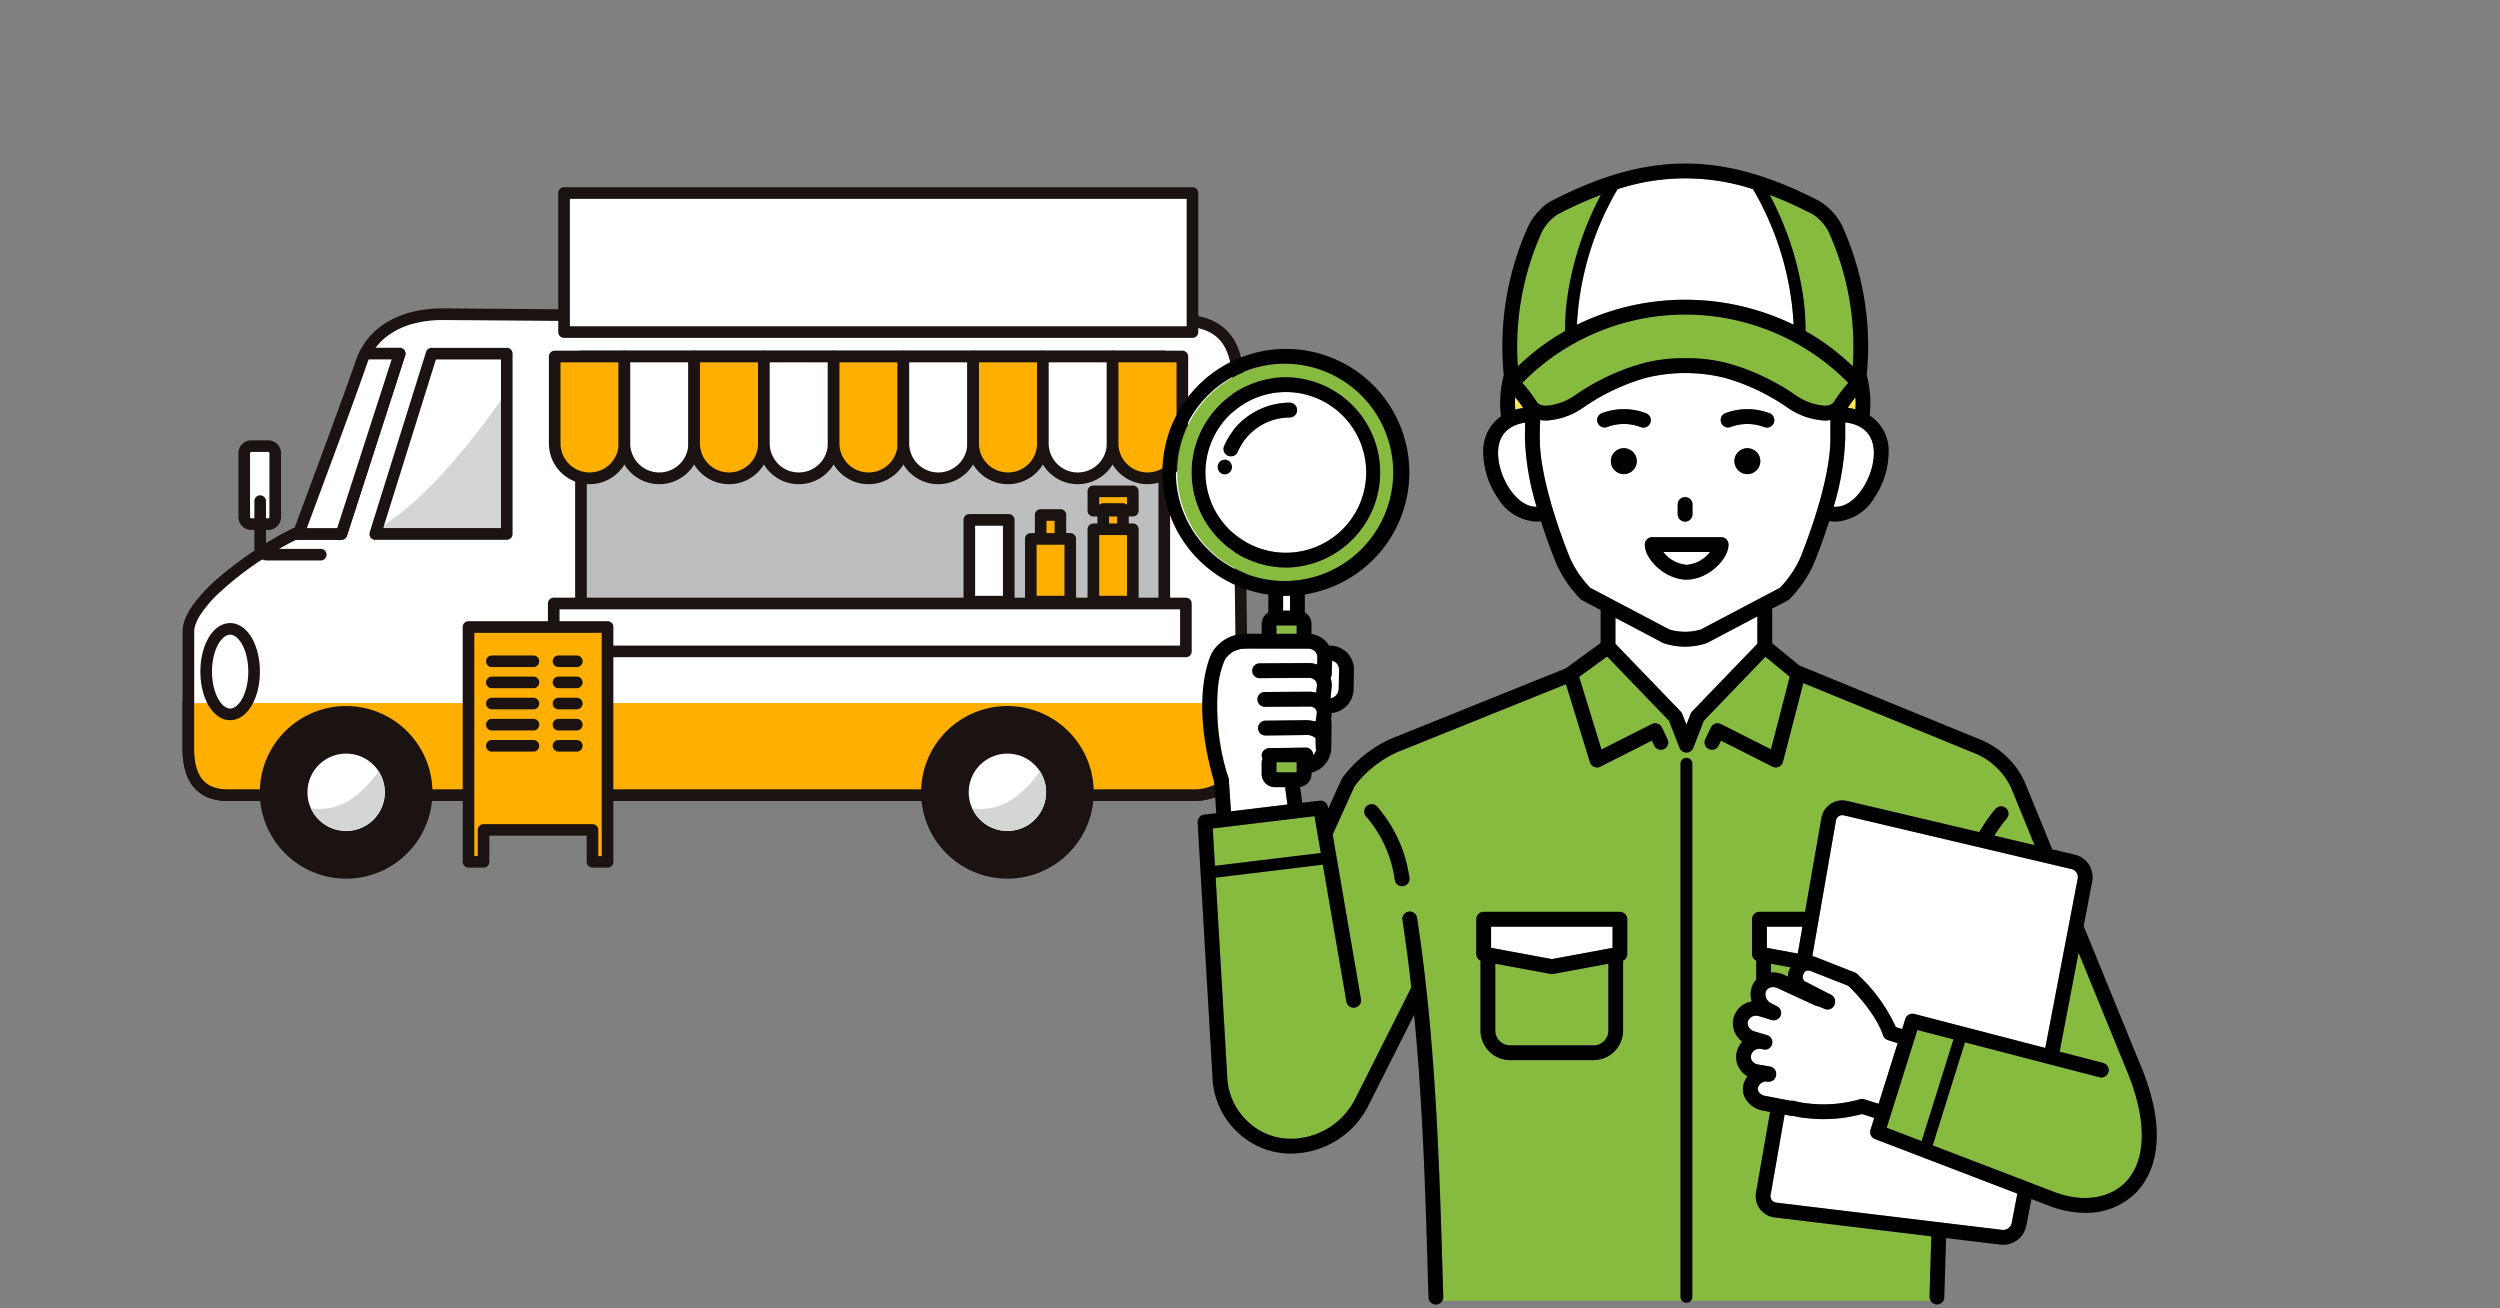 <svg xmlns="http://www.w3.org/2000/svg" xmlns:xlink="http://www.w3.org/1999/xlink" width="321" height="168" viewBox="0 0 321 168"><rect x="0" y="0" width="321" height="168" fill="#808080" stroke="none"/><defs><clipPath id="a"><rect width="321" height="168" transform="translate(765 12399)" fill="none" stroke="#707070" stroke-width="1"/></clipPath><clipPath id="b"><rect width="136.813" height="88.773" fill="none"/></clipPath><clipPath id="c"><path d="M251.849,283.253l-.134.427h15.124V267.251c-4.256,6.024-9.768,12.661-14.991,16" transform="translate(-251.715 -267.251)" fill="none"/></clipPath><clipPath id="e"><rect width="127.68" height="146.5" fill="none"/></clipPath></defs><g transform="translate(-765 -12399)" clip-path="url(#a)"><g transform="translate(0 -45.5)"><g transform="translate(788.437 12468.539)"><g clip-path="url(#b)"><path d="M142.128,169.2c0-5.307-1.206-9.166-7.96-9.166s-91.179-.724-94.315-.724c-2.882,0-7.7.815-9.864,5.066h4.437l-7.478,23.157H20.955c-3.72,1.7-13.666,8.2-13.666,12.543V215.03c0,3.425,1.206,6.03,5.066,6.03H136.339c4.342,0,6.272-3.136,6.272-7.236s-.482-39.318-.482-44.625" transform="translate(-6.543 -143.005)" fill="#fff"/><path d="M135.585,162.656h.746a19.94,19.94,0,0,0-.308-3.815,8.99,8.99,0,0,0-.834-2.464,6.265,6.265,0,0,0-1.126-1.536,6.589,6.589,0,0,0-2.63-1.566,12.151,12.151,0,0,0-3.808-.53c-1.681,0-8.227-.045-17.139-.113-13.37-.1-32.075-.254-47.73-.382l-20.15-.162-6.4-.049c-1.593-.012-2.6-.018-2.9-.018a16.363,16.363,0,0,0-2.571.2,12.66,12.66,0,0,0-4.356,1.493,9.465,9.465,0,0,0-2,1.547,8.992,8.992,0,0,0-1.6,2.23.746.746,0,0,0,.665,1.085h3.412l-7,21.665h-5.45a.734.734,0,0,0-.311.068c-.489.224-1.066.52-1.707.876a48.319,48.319,0,0,0-7.782,5.43A21.192,21.192,0,0,0,1.4,190.009a8.879,8.879,0,0,0-1.006,1.741A4.627,4.627,0,0,0,0,193.531v14.955a11.088,11.088,0,0,0,.269,2.56,6.484,6.484,0,0,0,.641,1.681,4.876,4.876,0,0,0,.8,1.059,4.718,4.718,0,0,0,1.748,1.1,6.868,6.868,0,0,0,2.357.376H129.8a7.506,7.506,0,0,0,3.119-.62,5.927,5.927,0,0,0,1.763-1.217,6.877,6.877,0,0,0,1.629-2.727,10.88,10.88,0,0,0,.507-3.418c0-.519-.008-1.517-.021-2.884-.046-4.782-.162-14.058-.265-22.719-.052-4.331-.1-8.507-.137-11.891s-.059-5.977-.059-7.13h-1.492c0,1.335.03,4.53.075,8.643.068,6.169.17,14.4.254,21.468.042,3.535.081,6.781.108,9.335s.045,4.418.045,5.178a9.708,9.708,0,0,1-.341,2.656,6.191,6.191,0,0,1-.694,1.594,4.509,4.509,0,0,1-1.737,1.631,5.831,5.831,0,0,1-2.754.61H5.812a5.066,5.066,0,0,1-2.111-.394,3.132,3.132,0,0,1-1.007-.717,3.475,3.475,0,0,1-.535-.759,5.414,5.414,0,0,1-.5-1.514,10.2,10.2,0,0,1-.161-1.9V193.531a2.619,2.619,0,0,1,.089-.651,5.359,5.359,0,0,1,.667-1.462A15.612,15.612,0,0,1,4.755,188.5a41.007,41.007,0,0,1,5.34-4.16c.912-.606,1.8-1.15,2.589-1.6s1.5-.821,2.039-1.07l-.311-.678v.746h5.993a.745.745,0,0,0,.71-.517l7.478-23.157a.746.746,0,0,0-.71-.975H23.446v.746l.665.339a7.479,7.479,0,0,1,1.865-2.352,9.516,9.516,0,0,1,3.709-1.849,14.35,14.35,0,0,1,3.625-.457c.384,0,2.05.011,4.67.031,9.176.069,30.108.242,49.485.4,9.688.078,18.988.151,26.235.206s12.439.089,13.924.089a9.866,9.866,0,0,1,3.805.628,4.817,4.817,0,0,1,1.693,1.15,4.9,4.9,0,0,1,.822,1.208,8.322,8.322,0,0,1,.7,2.4,20.274,20.274,0,0,1,.193,3.029Z" transform="translate(0 -136.462)" fill="#1a1311"/><path d="M7.289,647.187v5.789c0,3.424,1.206,6.03,5.066,6.03H136.339c4.342,0,6.272-3.136,6.272-7.236,0-.707-.014-2.339-.038-4.583" transform="translate(-6.543 -580.951)" fill="#ffaf00"/><path d="M0,640.644v5.789a11.078,11.078,0,0,0,.269,2.56,6.481,6.481,0,0,0,.641,1.681,4.877,4.877,0,0,0,.8,1.059,4.716,4.716,0,0,0,1.748,1.1,6.866,6.866,0,0,0,2.357.376H129.8a7.508,7.508,0,0,0,3.119-.62,5.924,5.924,0,0,0,1.763-1.218,6.877,6.877,0,0,0,1.629-2.727,10.878,10.878,0,0,0,.507-3.418c0-.715-.014-2.346-.038-4.591a.746.746,0,1,0-1.492.016c.024,2.243.038,3.876.038,4.575a9.7,9.7,0,0,1-.341,2.656,6.194,6.194,0,0,1-.694,1.594,4.509,4.509,0,0,1-1.737,1.631,5.831,5.831,0,0,1-2.754.61H5.811a5.068,5.068,0,0,1-2.111-.394,3.136,3.136,0,0,1-1.007-.717,3.479,3.479,0,0,1-.535-.759,5.411,5.411,0,0,1-.505-1.514,10.2,10.2,0,0,1-.161-1.9v-5.789a.746.746,0,1,0-1.492,0Z" transform="translate(0 -574.408)" fill="#1a1311"/><path d="M154.286,208.8H149.85a9.153,9.153,0,0,0-.508,1.206c-1.588,4.657-7.96,21.709-7.96,21.709-.167.064-.357.146-.566.241h5.993Z" transform="translate(-126.403 -187.434)" fill="#fff"/><path d="M147.741,202.261v-.746H143.3a.745.745,0,0,0-.665.407,9.929,9.929,0,0,0-.55,1.3c-.393,1.153-1.089,3.091-1.908,5.342-1.23,3.378-2.741,7.465-3.945,10.707-.6,1.621-1.127,3.031-1.5,4.036l-.44,1.179-.159.425.7.261-.268-.7c-.186.072-.39.159-.609.259a.746.746,0,0,0,.311,1.424h5.993a.744.744,0,0,0,.71-.517l7.478-23.157a.746.746,0,0,0-.71-.975v.746l-.71-.229-7.311,22.64h-5.45v.746l.311.678c.2-.091.376-.167.523-.223a.748.748,0,0,0,.431-.435s1.593-4.264,3.386-9.111c.9-2.423,1.842-4.992,2.663-7.248s1.518-4.2,1.919-5.371a8.412,8.412,0,0,1,.467-1.108l-.665-.339v.746h4.437v-.746l-.71-.229Z" transform="translate(-119.859 -180.891)" fill="#1a1311"/><rect width="74.897" height="32.564" transform="translate(51.16 21.732)" fill="#bdbebf"/><path d="M568.235,238.361v-.746H494.084V206.543h73.405v31.818h.746v0h.746V205.8a.746.746,0,0,0-.746-.746h-74.9a.746.746,0,0,0-.746.746v32.564a.746.746,0,0,0,.746.746h74.9a.746.746,0,0,0,.746-.746Z" transform="translate(-442.178 -184.065)" fill="#1a1311"/><path d="M466.884,212.34v11.1a4.478,4.478,0,1,0,8.955,0v-11.1Z" transform="translate(-419.101 -190.608)" fill="#ffaf00"/><path d="M460.341,205.8H459.6v11.1a5.224,5.224,0,1,0,10.447,0V205.8a.746.746,0,0,0-.746-.746h-8.955a.746.746,0,0,0-.746.746h.746v.746h8.209v10.35a3.732,3.732,0,1,1-7.463,0V205.8h-.746v0Z" transform="translate(-412.558 -184.065)" fill="#1a1311"/><path d="M554.384,212.34v11.1a4.478,4.478,0,0,0,8.955,0v-11.1Z" transform="translate(-497.646 -190.608)" fill="#fff"/><path d="M547.841,205.8h-.746v11.1a5.224,5.224,0,1,0,10.447,0V205.8a.746.746,0,0,0-.746-.746h-8.955a.746.746,0,0,0-.746.746h.746v.746h8.209v10.35a3.732,3.732,0,1,1-7.463,0V205.8h-.746v0Z" transform="translate(-491.103 -184.065)" fill="#1a1311"/><path d="M641.884,212.34v11.1a4.478,4.478,0,0,0,8.955,0v-11.1Z" transform="translate(-576.191 -190.608)" fill="#ffaf00"/><path d="M635.341,205.8h-.746v11.1a5.224,5.224,0,1,0,10.447,0V205.8a.746.746,0,0,0-.746-.746h-8.955a.746.746,0,0,0-.746.746h.746v.746h8.209v10.35a3.732,3.732,0,1,1-7.463,0V205.8h-.746v0Z" transform="translate(-569.648 -184.065)" fill="#1a1311"/><path d="M729.384,212.34v11.1a4.478,4.478,0,1,0,8.955,0v-11.1Z" transform="translate(-654.736 -190.608)" fill="#fff"/><path d="M722.841,205.8h-.746v11.1a5.224,5.224,0,1,0,10.447,0V205.8a.746.746,0,0,0-.746-.746h-8.955a.746.746,0,0,0-.746.746h.746v.746h8.209v10.35a3.732,3.732,0,1,1-7.463,0V205.8h-.746v0Z" transform="translate(-648.193 -184.065)" fill="#1a1311"/><path d="M816.884,212.34v11.1a4.478,4.478,0,0,0,8.955,0v-11.1Z" transform="translate(-733.281 -190.608)" fill="#ffaf00"/><path d="M810.341,205.8h-.746v11.1a5.224,5.224,0,1,0,10.447,0V205.8a.746.746,0,0,0-.746-.746h-8.955a.746.746,0,0,0-.746.746h.746v.746h8.209v10.35a3.732,3.732,0,1,1-7.463,0V205.8h-.746v0Z" transform="translate(-726.738 -184.065)" fill="#1a1311"/><path d="M904.383,212.34v11.1a4.478,4.478,0,1,0,8.955,0v-11.1Z" transform="translate(-811.825 -190.608)" fill="#fff"/><path d="M897.84,205.8h-.746v11.1a5.224,5.224,0,1,0,10.447,0V205.8a.746.746,0,0,0-.746-.746H897.84a.746.746,0,0,0-.746.746h.746v.746h8.209v10.35a3.732,3.732,0,1,1-7.463,0V205.8h-.746v0Z" transform="translate(-805.282 -184.065)" fill="#1a1311"/><path d="M991.883,212.34v11.1a4.478,4.478,0,0,0,8.955,0v-11.1Z" transform="translate(-890.37 -190.608)" fill="#ffaf00"/><path d="M985.34,205.8h-.746v11.1a5.224,5.224,0,1,0,10.447,0V205.8a.746.746,0,0,0-.746-.746H985.34a.746.746,0,0,0-.746.746h.746v.746h8.209v10.35a3.732,3.732,0,1,1-7.463,0V205.8h-.746v0Z" transform="translate(-883.827 -184.065)" fill="#1a1311"/><path d="M1079.383,212.34v11.1a4.478,4.478,0,1,0,8.955,0v-11.1Z" transform="translate(-968.915 -190.608)" fill="#fff"/><path d="M1072.84,205.8h-.746v11.1a5.224,5.224,0,1,0,10.447,0V205.8a.746.746,0,0,0-.746-.746h-8.955a.746.746,0,0,0-.746.746h.746v.746h8.209v10.35a3.732,3.732,0,1,1-7.463,0V205.8h-.746v0Z" transform="translate(-962.372 -184.065)" fill="#1a1311"/><path d="M1166.883,212.34v11.1a4.478,4.478,0,1,0,8.955,0v-11.1Z" transform="translate(-1047.46 -190.608)" fill="#ffaf00"/><path d="M1160.34,205.8h-.746v11.1a5.224,5.224,0,1,0,10.447,0V205.8a.746.746,0,0,0-.746-.746h-8.955a.746.746,0,0,0-.746.746h.746v.746h8.209v10.35a3.732,3.732,0,1,1-7.463,0V205.8h-.746v0Z" transform="translate(-1040.917 -184.065)" fill="#1a1311"/><path d="M35.83,559.578c0,3.031-1.377,5.488-3.075,5.488s-3.076-2.457-3.076-5.488,1.377-5.488,3.076-5.488,3.075,2.457,3.075,5.488" transform="translate(-26.642 -497.382)" fill="#fff"/><path d="M29.287,553.035h-.746A8.558,8.558,0,0,1,28.319,555a6.44,6.44,0,0,1-.412,1.213,3.543,3.543,0,0,1-.849,1.2,1.627,1.627,0,0,1-.437.277,1.065,1.065,0,0,1-.41.084,1.05,1.05,0,0,1-.364-.066,1.79,1.79,0,0,1-.682-.488,3.6,3.6,0,0,1-.5-.712,6.12,6.12,0,0,1-.568-1.539,8.819,8.819,0,0,1,.007-3.9,6.44,6.44,0,0,1,.412-1.214,3.544,3.544,0,0,1,.849-1.2,1.629,1.629,0,0,1,.437-.277,1.065,1.065,0,0,1,.411-.084,1.052,1.052,0,0,1,.364.066,1.79,1.79,0,0,1,.682.488,3.6,3.6,0,0,1,.5.712,6.124,6.124,0,0,1,.568,1.539,8.572,8.572,0,0,1,.215,1.936h1.492a10.047,10.047,0,0,0-.262-2.308,7.929,7.929,0,0,0-.509-1.5,5.006,5.006,0,0,0-1.231-1.708A3.113,3.113,0,0,0,27.19,547a2.529,2.529,0,0,0-1.854-.04,3.27,3.27,0,0,0-1.267.878,5.079,5.079,0,0,0-.712,1.007,7.6,7.6,0,0,0-.713,1.917,10.31,10.31,0,0,0,.008,4.583,7.918,7.918,0,0,0,.509,1.5,5.007,5.007,0,0,0,1.23,1.708,3.113,3.113,0,0,0,.841.525,2.529,2.529,0,0,0,1.854.04,3.269,3.269,0,0,0,1.267-.878,5.081,5.081,0,0,0,.712-1.007,7.6,7.6,0,0,0,.713-1.917,10.062,10.062,0,0,0,.254-2.274Z" transform="translate(-20.099 -490.839)" fill="#1a1311"/><rect width="80.686" height="17.85" transform="translate(48.989 0.746)" fill="#fff"/><path d="M552.812,18.6V17.85h-79.94V1.492h79.194V18.6h.746v0h.746V.746A.746.746,0,0,0,552.812,0H472.126a.746.746,0,0,0-.746.746V18.6a.746.746,0,0,0,.746.746h80.686a.746.746,0,0,0,.746-.746Z" transform="translate(-423.137 0)" fill="#1a1311"/><rect width="5.066" height="10.493" transform="translate(101.022 42.717)" fill="#fff"/><path d="M985.607,421.34v-.746h-4.32v-9h3.574v9.747h.746v0h.746V410.847a.746.746,0,0,0-.746-.746h-5.066a.746.746,0,0,0-.746.746V421.34a.746.746,0,0,0,.746.746h5.066a.746.746,0,0,0,.746-.746Z" transform="translate(-879.519 -368.13)" fill="#1a1311"/><rect width="81.169" height="6.151" transform="translate(47.662 53.451)" fill="#fff"/><path d="M540.332,521.88v-.746H459.909v-4.659h79.677v5.405h.746v0h.746v-6.151a.746.746,0,0,0-.746-.746H459.163a.746.746,0,0,0-.746.746v6.151a.746.746,0,0,0,.746.746h81.169a.746.746,0,0,0,.746-.746Z" transform="translate(-411.501 -462.278)" fill="#1a1311"/><rect width="2.533" height="8.05" transform="translate(110.183 42.084)" fill="#ffaf00"/><path d="M1072.586,412.71v-.746H1070.8v-6.559h1.041v7.3h.746v0h.746V404.66a.746.746,0,0,0-.746-.746h-2.533a.746.746,0,0,0-.746.746v8.051a.746.746,0,0,0,.746.746h2.533a.746.746,0,0,0,.746-.746Z" transform="translate(-959.87 -362.576)" fill="#1a1311"/><rect width="5.066" height="8.05" transform="translate(108.917 45.16)" fill="#ffaf00"/><path d="M1062.744,442.761v-.746h-4.32v-6.559H1062v7.3h.746v0h.746v-8.05a.746.746,0,0,0-.746-.746h-5.066a.746.746,0,0,0-.746.746v8.05a.746.746,0,0,0,.746.746h5.066a.746.746,0,0,0,.746-.746Z" transform="translate(-948.761 -389.551)" fill="#1a1311"/><path d="M374.747,551.733h-15.92v30.152h1.93v-4.1h13.99v4.1h1.93V551.733Z" transform="translate(-322.103 -495.266)" fill="#ffaf00"/><path d="M368.2,545.19v-.746h-15.92a.746.746,0,0,0-.746.746v30.152a.746.746,0,0,0,.746.746h1.93a.746.746,0,0,0,.746-.746v-3.355h12.5v3.355a.746.746,0,0,0,.746.746h1.93a.746.746,0,0,0,.746-.746V545.19a.746.746,0,0,0-.746-.746H368.2v1.492h1.184V574.6h-.438v-3.355a.746.746,0,0,0-.746-.746h-13.99a.746.746,0,0,0-.746.746V574.6h-.438v-28.66H368.2Z" transform="translate(-315.56 -488.723)" fill="#1a1311"/><line x2="5.337" transform="translate(39.716 60.869)" fill="#ffaf00"/><path d="M381.519,588.949h5.337a.746.746,0,0,0,0-1.492h-5.337a.746.746,0,1,0,0,1.492" transform="translate(-341.803 -527.334)" fill="#1a1311"/><line x2="2.352" transform="translate(48.272 60.869)" fill="#ffaf00"/><path d="M465.12,588.949h2.352a.746.746,0,0,0,0-1.492H465.12a.746.746,0,1,0,0,1.492" transform="translate(-416.848 -527.334)" fill="#1a1311"/><line x2="5.337" transform="translate(39.716 63.582)" fill="#ffaf00"/><path d="M381.519,615.464h5.337a.746.746,0,0,0,0-1.492h-5.337a.746.746,0,1,0,0,1.492" transform="translate(-341.803 -551.136)" fill="#1a1311"/><line x2="2.352" transform="translate(48.272 63.582)" fill="#ffaf00"/><path d="M465.12,615.464h2.352a.746.746,0,1,0,0-1.492H465.12a.746.746,0,1,0,0,1.492" transform="translate(-416.848 -551.136)" fill="#1a1311"/><line x2="5.337" transform="translate(39.716 66.296)" fill="#ffaf00"/><path d="M381.519,641.979h5.337a.746.746,0,0,0,0-1.492h-5.337a.746.746,0,1,0,0,1.492" transform="translate(-341.803 -574.937)" fill="#1a1311"/><line x2="2.352" transform="translate(48.272 66.296)" fill="#ffaf00"/><path d="M465.12,641.979h2.352a.746.746,0,0,0,0-1.492H465.12a.746.746,0,1,0,0,1.492" transform="translate(-416.848 -574.937)" fill="#1a1311"/><line x2="5.337" transform="translate(39.716 69.01)" fill="#ffaf00"/><path d="M381.519,668.495h5.337a.746.746,0,0,0,0-1.492h-5.337a.746.746,0,1,0,0,1.492" transform="translate(-341.803 -598.739)" fill="#1a1311"/><line x2="2.352" transform="translate(48.272 69.01)" fill="#ffaf00"/><path d="M465.12,668.495h2.352a.746.746,0,0,0,0-1.492H465.12a.746.746,0,1,0,0,1.492" transform="translate(-416.848 -598.739)" fill="#1a1311"/><line x2="5.337" transform="translate(39.716 71.723)" fill="#ffaf00"/><path d="M381.519,695.01h5.337a.746.746,0,0,0,0-1.492h-5.337a.746.746,0,1,0,0,1.492" transform="translate(-341.803 -622.541)" fill="#1a1311"/><line x2="2.352" transform="translate(48.272 71.723)" fill="#ffaf00"/><path d="M465.12,695.01h2.352a.746.746,0,1,0,0-1.492H465.12a.746.746,0,1,0,0,1.492" transform="translate(-416.848 -622.541)" fill="#1a1311"/><rect width="5.066" height="2.482" transform="translate(116.951 39.05)" fill="#ffaf00"/><rect width="2.533" height="7.275" transform="translate(118.217 41.322)" fill="#ffaf00"/><rect width="5.066" height="2.482" transform="translate(116.951 39.05)" fill="#ffaf00"/><path d="M1143.813,380.061v-.453H1139.2v-1.575h4.159v2.029h.453v0h.453v-2.482a.454.454,0,0,0-.453-.453h-5.066a.454.454,0,0,0-.453.453v2.482a.454.454,0,0,0,.453.453h5.066a.454.454,0,0,0,.453-.453Z" transform="translate(-1021.796 -338.529)" fill="#1a1311"/><rect width="2.533" height="7.275" transform="translate(118.217 41.322)" fill="#ffaf00"/><path d="M1154.818,408.219V407.9h-2.212v-6.634h1.892v6.954h.321v0h.321v-7.275a.32.32,0,0,0-.321-.321h-2.533a.32.32,0,0,0-.321.321v7.275a.32.32,0,0,0,.321.321h2.533a.32.32,0,0,0,.321-.321Z" transform="translate(-1034.068 -359.622)" fill="#1a1311"/><path d="M1141.247,377.494v-.746h-4.32v-.99h3.574v1.736h.746v0h.746v-2.482a.746.746,0,0,0-.746-.746h-5.066a.746.746,0,0,0-.746.746v2.482a.746.746,0,0,0,.746.746h5.066a.746.746,0,0,0,.746-.746Z" transform="translate(-1019.23 -335.962)" fill="#1a1311"/><path d="M1151.087,404.487v-.746H1149.3v-5.783h1.041v6.529h.746v0h.746v-7.275a.746.746,0,0,0-.746-.746h-2.533a.746.746,0,0,0-.746.746v7.275a.746.746,0,0,0,.746.746h2.533a.746.746,0,0,0,.746-.746Z" transform="translate(-1030.337 -355.89)" fill="#1a1311"/><rect width="5.066" height="9.294" transform="translate(116.951 43.916)" fill="#ffaf00"/><path d="M1141.247,431.852v-.746h-4.32v-7.8h3.574v8.548h.746v0h.746v-9.294a.746.746,0,0,0-.746-.746h-5.066a.746.746,0,0,0-.746.746v9.294a.746.746,0,0,0,.746.746h5.066a.746.746,0,0,0,.746-.746Z" transform="translate(-1019.23 -378.642)" fill="#1a1311"/><path d="M1.99,0h0A1.99,1.99,0,0,1,3.98,1.99V8.02a1.99,1.99,0,0,1-1.99,1.99h0A1.99,1.99,0,0,1,0,8.02V1.99A1.99,1.99,0,0,1,1.99,0Z" transform="translate(7.922 33.25)" fill="#fff"/><path d="M74.844,327.442H74.1a.151.151,0,0,1-.012.06.17.17,0,0,1-.061.073.153.153,0,0,1-.088.027H71.771a.152.152,0,0,1-.06-.012.169.169,0,0,1-.073-.061.154.154,0,0,1-.027-.088v-8.2a.152.152,0,0,1,.012-.06.17.17,0,0,1,.061-.073.152.152,0,0,1,.088-.027h2.167a.151.151,0,0,1,.06.012.171.171,0,0,1,.073.061.154.154,0,0,1,.027.088v8.2H75.59v-8.2a1.655,1.655,0,0,0-1.653-1.653H71.771a1.655,1.655,0,0,0-1.653,1.653v8.2a1.655,1.655,0,0,0,1.653,1.653h2.167a1.655,1.655,0,0,0,1.653-1.653Z" transform="translate(-62.942 -285.088)" fill="#1a1311"/><path d="M90.151,387.278v5.968A1.655,1.655,0,0,0,91.8,394.9h6.872a.746.746,0,1,0,0-1.492H91.8a.152.152,0,0,1-.06-.012.17.17,0,0,1-.073-.061.152.152,0,0,1-.027-.088v-5.968a.746.746,0,0,0-1.492,0Z" transform="translate(-80.925 -346.973)" fill="#1a1311"/><path d="M124.966,668.5a10.334,10.334,0,1,1-10.334-10.334A10.334,10.334,0,0,1,124.966,668.5" transform="translate(-93.625 -590.811)" fill="#1a1311"/><path d="M118.423,661.962h-.746a9.591,9.591,0,1,1-1.637-5.36,9.553,9.553,0,0,1,1.637,5.36h1.492a11.083,11.083,0,1,0-1.893,6.2,11.046,11.046,0,0,0,1.893-6.2Z" transform="translate(-87.082 -584.268)" fill="#1a1311"/><path d="M166.659,715.562a4.968,4.968,0,1,1-4.968-4.968,4.968,4.968,0,0,1,4.968,4.968" transform="translate(-140.682 -637.869)" fill="#fff"/><path d="M161.1,737.6a4.968,4.968,0,1,0,8.7-4.753c-2.513,3.429-5.226,5.246-8.7,4.753" transform="translate(-144.617 -657.847)" fill="#d4d5d5"/><path d="M954.6,668.5a10.334,10.334,0,1,1-10.334-10.334A10.334,10.334,0,0,1,954.6,668.5" transform="translate(-838.346 -590.811)" fill="#1a1311"/><path d="M948.052,661.962h-.746a9.591,9.591,0,1,1-1.637-5.36,9.553,9.553,0,0,1,1.637,5.36H948.8a11.083,11.083,0,1,0-1.893,6.2,11.046,11.046,0,0,0,1.893-6.2Z" transform="translate(-831.803 -584.268)" fill="#1a1311"/><path d="M996.287,715.562a4.968,4.968,0,1,1-4.968-4.968,4.968,4.968,0,0,1,4.968,4.968" transform="translate(-885.403 -637.869)" fill="#fff"/><path d="M990.734,737.6a4.968,4.968,0,1,0,8.7-4.753c-2.513,3.429-5.226,5.246-8.7,4.753" transform="translate(-889.338 -657.847)" fill="#d4d5d5"/><path d="M241.8,231.961h16.885V208.8h-9.649Z" transform="translate(-217.054 -187.435)" fill="#fff"/><path d="M235.257,225.418v.746h16.885a.746.746,0,0,0,.746-.746V202.261a.746.746,0,0,0-.746-.746h-9.649a.745.745,0,0,0-.712.523L234.545,225.2a.746.746,0,0,0,.712.968v-.746l.712.222,7.073-22.633H251.4v21.665H235.257v.746l.712.222Z" transform="translate(-210.511 -180.891)" fill="#1a1311"/></g><g transform="translate(25.762 27.352)"><g clip-path="url(#c)"><rect width="15.124" height="16.429" transform="translate(0 0)" fill="#d4d5d5"/></g></g><g clip-path="url(#b)"><path d="M258.685,256.817q-.366.53-.746,1.068v16.429H242.815l.134-.427q-.483.309-.963.58l-.186.594h16.885Z" transform="translate(-217.053 -230.533)" fill="#1a1311"/></g></g><g transform="translate(914.25 12465.5)"><g transform="translate(0 0)" clip-path="url(#e)"><path d="M82.407,293.742v-1.915c-.178.006-.355.013-.534.013h0c-.117,0-.233-.006-.35-.009v1.911Z" transform="translate(-66.019 -236.331)" fill="#fff"/><path d="M14.086,158.985a13.859,13.859,0,0,0,9.865,4.086h0a13.951,13.951,0,1,0-9.866-4.086M23.951,136.9h0a12.22,12.22,0,0,1,0,24.439h0a12.22,12.22,0,0,1,0-24.439" transform="translate(-8.098 -109.464)" fill="#86bb40"/><path d="M29.1,164.591A10.33,10.33,0,0,0,39.423,174.91h0A10.318,10.318,0,1,0,29.1,164.591m2.49.261h-.03a.951.951,0,1,1,.017-1.9H31.6a.951.951,0,0,1-.008,1.9m8.365-9.213h0a.951.951,0,0,1,0,1.9h0a7.331,7.331,0,0,0-6.731,4.42.951.951,0,0,1-1.745-.756,9.232,9.232,0,0,1,8.475-5.566" transform="translate(-23.57 -124.936)" fill="#fff"/><path d="M31.326,168.713h0a12.22,12.22,0,0,0,0-24.439h0a12.22,12.22,0,0,0,0,24.439m7.3-19.515a10.318,10.318,0,0,1-7.3,17.614h0a10.318,10.318,0,1,1,7.3-17.614" transform="translate(-15.473 -116.838)"/><path d="M79.62,311.9H77.026v1.065l2.594,0Z" transform="translate(-62.378 -252.585)" fill="#86bb40"/><path d="M41.778,168.273a.95.95,0,0,0,1.25-.495,7.331,7.331,0,0,1,6.731-4.42h0a.951.951,0,0,0,0-1.9h0a9.232,9.232,0,0,0-8.475,5.566.951.951,0,0,0,.495,1.25" transform="translate(-33.369 -130.753)"/><path d="M38.068,199.9h-.021a.951.951,0,0,0-.017,1.9h.03a.951.951,0,0,0,.008-1.9" transform="translate(-30.035 -161.887)"/><path d="M113.514,337.922a2.85,2.85,0,0,1,.135,1.228l-.146,1.376a1.235,1.235,0,0,0,1.057-1.248l.05-2.406a1.17,1.17,0,0,0-.332-.851,1.156,1.156,0,0,0-.565-.317l-.053,1.751a.938.938,0,0,1-.144.467" transform="translate(-91.918 -271.865)" fill="#fff"/><path d="M45.673,345.6a.941.941,0,0,1,.015-.329H44.323a1.7,1.7,0,0,1-1.7-1.7v-1.505a.89.89,0,0,0,.01-.824.951.951,0,0,1,.936-.966l4.7-.074h.015a.951.951,0,0,1,.95.936c0,.015,0,.029,0,.044a1.418,1.418,0,0,0,.374-.635.946.946,0,0,1-.028-.2L49.547,339a1.617,1.617,0,0,0-1.279-.422l-5.182.06h-.011a.951.951,0,0,1-.011-1.9l5.182-.06H48.3a4.246,4.246,0,0,1,1.243.181l.152-.981a.783.783,0,0,0-.167-.652.984.984,0,0,0-.766-.308h-.009L43,334.952h-.006a.951.951,0,0,1-.006-1.9l5.753-.035a3.222,3.222,0,0,1,.883.126l.091-.86a.891.891,0,0,0-.221-.715,1.061,1.061,0,0,0-.813-.329l-6.325.036a.951.951,0,1,1-.011-1.9l6.325-.036a3.175,3.175,0,0,1,1.081.193l.028-.911a1.052,1.052,0,0,0-.3-.768,1.231,1.231,0,0,0-.893-.367l-8.286-.011h0a3.123,3.123,0,0,0-2.4,1.443,11.725,11.725,0,0,0-.9,3.747,29.733,29.733,0,0,0,1.362,11.444.941.941,0,0,1,.037.2l.281,4.068,7.258-.876Z" transform="translate(-29.876 -265.197)" fill="#fff"/><path d="M79.62,404.2H77.025v1.305H79.62Z" transform="translate(-62.377 -327.335)" fill="#86bb40"/><path d="M127.663,414.094q.1-3.379.2-6.788l-20.122-2.424a2.739,2.739,0,0,1-2.384-3.208l1.805-10.339-.947-.18a3.24,3.24,0,0,1-2.116-1.363,2.491,2.491,0,0,1-.366-1.929,2.978,2.978,0,0,1,.514-1.111,2.935,2.935,0,0,1-.984-.927,2.815,2.815,0,0,1-.377-2.243,2.913,2.913,0,0,1,.694-1.283,3.108,3.108,0,0,1-.845-.985,2.826,2.826,0,0,1-.23-2.182,2.91,2.91,0,0,1,2.3-2,2.9,2.9,0,0,1,.09-2.067,2.68,2.68,0,0,1,.482-.727v-2.434a.948.948,0,0,1-.539-.853v-4.468a.951.951,0,0,1,.951-.951h5.856l2.1-12.037a2.732,2.732,0,0,1,2.688-2.274,2.814,2.814,0,0,1,.645.076l16.95,4a18.829,18.829,0,0,1,2.086-3,.951.951,0,0,1,1.449,1.231,17.064,17.064,0,0,0-1.6,2.225l5.155,1.217-3.014-7.375a8.887,8.887,0,0,0-4.772-4.462h0l-21.9-8.965-2.617,10.118a.951.951,0,0,1-1.349.611l-6.612-3.34-.311.647a.951.951,0,0,1-1.714-.824l.731-1.521a.951.951,0,0,1,1.286-.437l6.424,3.245,2.411-9.319-3.122-2.559L98.656,341.1l-1.351,3.482a.951.951,0,0,1-1.773,0L94.181,341.1l-7.941-8.245-3.591,2.614,2.867,9.323,6.472-3.269a.951.951,0,0,1,1.286.437L94,343.481a.951.951,0,0,1-1.714.824l-.311-.647L85.367,347a.951.951,0,0,1-1.338-.569L80.95,336.415,59.3,345.131a14.162,14.162,0,0,0-5.492,4.384L51,355.725l3.633,21.113a.951.951,0,0,1-.776,1.1.97.97,0,0,1-.162.014.951.951,0,0,1-.936-.79l-3.025-17.578-13.757,1.668,1.518,26.029a8.35,8.35,0,0,0,2.962,5.6,7.983,7.983,0,0,0,5.947,1.859l.023,0a9.338,9.338,0,0,0,7.512-5.167l.015-.032L61.1,375.353q-.482-4.346-1.135-8.656a.951.951,0,0,1,1.88-.288c2.417,15.786,2.883,32,3.333,47.685l.028.986a.945.945,0,0,1-.129.5H95.828a.755.755,0,0,1-.17-.474V346.648a.761.761,0,0,1,1.521,0v68.459a.754.754,0,0,1-.17.474h30.755a.945.945,0,0,1-.129-.5ZM60.03,362.323a.948.948,0,0,1-1.064-.822,15.708,15.708,0,0,0-3.7-8.14.951.951,0,1,1,1.449-1.231,17.6,17.6,0,0,1,4.136,9.129.951.951,0,0,1-.822,1.064m28.809,8.731a.948.948,0,0,1-.539.853v8.971a3.808,3.808,0,0,1-3.8,3.8H73.785a3.808,3.808,0,0,1-3.8-3.8v-8.971a.948.948,0,0,1-.539-.853v-4.468a.951.951,0,0,1,.951-.951h17.5a.951.951,0,0,1,.951.951Z" transform="translate(-29.135 -269.557)" fill="#86bb40"/><path d="M47.095,440.681,34.04,442.257l.28,4.794L47.907,445.4Z" transform="translate(-27.567 -356.879)" fill="#86bb40"/><path d="M142.037,441.916a17.6,17.6,0,0,0-4.136-9.129.951.951,0,0,0-1.449,1.231,15.706,15.706,0,0,1,3.7,8.14.951.951,0,1,0,1.886-.242" transform="translate(-110.319 -350.214)"/><path d="M324.109,309.282v-3.511l-6.442,3.4a.989.989,0,0,1-.108.049,8.841,8.841,0,0,1-5.475,0,1,1,0,0,1-.107-.049l-6.1-3.216v3.331l8.382,8.7a.949.949,0,0,1,.2.316l.534,1.375.533-1.375a.954.954,0,0,1,.2-.316Z" transform="translate(-247.707 -247.624)" fill="#fff"/><path d="M238.091,157.765c-.015.24-.024.481-.024.723,0,.3.012.589.034.881a8.331,8.331,0,0,1,1.011-.224,14.824,14.824,0,0,0-1.022-1.38" transform="translate(-192.795 -127.763)" fill="#ffe556"/><path d="M463.725,159.387q.03-.414.03-.833c0-.237-.009-.473-.023-.708a15.373,15.373,0,0,0-.99,1.342,8.6,8.6,0,0,1,.982.2" transform="translate(-374.745 -127.829)" fill="#ffe556"/><path d="M226.632,178.79c0,3.048,2.3,6.914,4.875,6.914l.076,0a34.147,34.147,0,0,1-1.5-8.769v0c0-.67.013-1.351.039-2.042-2.848.446-3.494,2.308-3.494,3.9" transform="translate(-183.534 -141.629)" fill="#fff"/><path d="M454.688,174.755c0,.348,0,.706,0,1.077l0,.995a34.132,34.132,0,0,1-1.493,8.759c.1.007.2.011.3.011,2.58,0,4.875-3.866,4.875-6.914,0-1.629-.675-3.535-3.679-3.928" transform="translate(-367.01 -141.523)" fill="#fff"/><path d="M341.213,263.921a4.224,4.224,0,0,0,3-1.65h-6a4.224,4.224,0,0,0,3,1.65" transform="translate(-273.897 -212.396)" fill="#fff"/><path d="M258.727,165.3a13.819,13.819,0,0,0,2.551,3.721l10.169,5.359a7.077,7.077,0,0,0,4.028,0l10.169-5.359A13.823,13.823,0,0,0,288.2,165.3c.039-.093,3.924-9.364,3.924-15.447h0l0-1c0-.48,0-.937,0-1.377a4.375,4.375,0,0,1-.778.067,9.268,9.268,0,0,1-4.739-1.663,27.1,27.1,0,0,0-8.011-3.81l-.032-.009a21.17,21.17,0,0,0-10.133,0l-.032.009a27.092,27.092,0,0,0-8.007,3.808,9.274,9.274,0,0,1-4.742,1.665,4.38,4.38,0,0,1-.787-.069c-.042.794-.058,1.587-.061,2.38,0,6.088,3.885,15.352,3.924,15.445m20.311-1.826c0,1.924-2.657,4.5-5.373,4.5s-5.374-2.578-5.374-4.5a.951.951,0,0,1,.951-.951h8.846a.951.951,0,0,1,.951.951m-15.1-10.714a1.664,1.664,0,1,1,1.664,1.664,1.664,1.664,0,0,1-1.664-1.664m15.861,0a1.663,1.663,0,1,1,1.663,1.664,1.663,1.663,0,0,1-1.663-1.664m-5.381,6.78a.951.951,0,0,1-1.9,0v-1.2a.951.951,0,1,1,1.9,0Zm4.209-12.933a7.975,7.975,0,0,1,5.672,0,.951.951,0,1,1-.682,1.775,6.072,6.072,0,0,0-4.307,0,.951.951,0,0,1-.682-1.775m-15.861,0a7.974,7.974,0,0,1,5.671,0,.951.951,0,1,1-.682,1.775,6.072,6.072,0,0,0-4.307,0,.951.951,0,0,1-.682-1.775" transform="translate(-206.348 -114.547)" fill="#fff"/><path d="M351.339,402.146a.761.761,0,1,0-1.521,0V470.6a.761.761,0,0,0,1.521,0Z" transform="translate(-283.295 -325.055)"/><path d="M232.226,541.572a.957.957,0,0,1-.346,0l-7.085-1.31v8.582a1.9,1.9,0,0,0,1.9,1.9h10.712a1.9,1.9,0,0,0,1.9-1.9v-8.582Z" transform="translate(-182.047 -437.523)" fill="#86bb40"/><path d="M221.96,517.96l7.8,1.441,7.8-1.441v-2.726H221.96Z" transform="translate(-179.751 -417.254)" fill="#fff"/><path d="M230.406,505.234h-17.5a.951.951,0,0,0-.951.951v4.468a.948.948,0,0,0,.539.853v8.971a3.808,3.808,0,0,0,3.8,3.8h10.712a3.808,3.808,0,0,0,3.8-3.8v-8.971a.948.948,0,0,0,.539-.853v-4.468a.951.951,0,0,0-.951-.951m-3.391,17.144H216.3a1.9,1.9,0,0,1-1.9-1.9V511.9l7.085,1.31a.954.954,0,0,0,.346,0l7.085-1.31v8.582a1.9,1.9,0,0,1-1.9,1.9M216.3,507.136h13.153v2.726l-7.8,1.441-7.8-1.441v-2.726Z" transform="translate(-171.652 -409.156)"/><path d="M411.236,541.376a3.25,3.25,0,0,1,1.37.3l.521.24a2.555,2.555,0,0,1,.2-.931l.1-.226c.006-.014.013-.027.019-.041l-2.488-.46v1.128c.092-.008.184-.014.278-.014" transform="translate(-332.808 -437.523)" fill="#86bb40"/><path d="M408.124,517.96l3.969.734.6-3.46h-4.573Z" transform="translate(-330.512 -417.254)" fill="#fff"/><path d="M439.406,34.383a.98.98,0,0,1-.1-.042.9.9,0,0,0,.1.042" transform="translate(-355.767 -27.811)" fill="#ffe556"/><path d="M266.3,34.387a.894.894,0,0,0,.1-.042,1,1,0,0,1-.1.042" transform="translate(-215.661 -27.814)" fill="#ffe556"/><path d="M415.63,23.68a51.465,51.465,0,0,0-5.543-2.494A40.478,40.478,0,0,1,414.341,34a30.777,30.777,0,0,1,.34,4.666,29.557,29.557,0,0,1,6.058,4.532,35.672,35.672,0,0,0-3.1-17.276,5.92,5.92,0,0,0-2.014-2.24" transform="translate(-332.103 -17.157)" fill="#86bb40"/><path d="M245.678,38.665a30.771,30.771,0,0,1,.34-4.666,40.471,40.471,0,0,1,4.254-12.811,51.419,51.419,0,0,0-5.543,2.494,5.917,5.917,0,0,0-2.014,2.24A35.664,35.664,0,0,0,239.621,43.2a29.552,29.552,0,0,1,6.058-4.532" transform="translate(-193.974 -17.159)" fill="#86bb40"/><path d="M307.719,28.8A38.355,38.355,0,0,0,302.5,11.391a27.894,27.894,0,0,0-17.4,0,38.349,38.349,0,0,0-5.216,17.41,31.757,31.757,0,0,1,27.834,0" transform="translate(-226.66 -8.098)" fill="#fff"/><path d="M244.884,113.165c.093.14.364.517,1.244.517a7.524,7.524,0,0,0,3.712-1.362,28.813,28.813,0,0,1,8.532-4.043,23.014,23.014,0,0,1,11.207,0,28.816,28.816,0,0,1,8.535,4.045,7.52,7.52,0,0,0,3.709,1.36c.88,0,1.151-.377,1.244-.517a18,18,0,0,1,1.826-2.412,29.351,29.351,0,0,0-41.85,0,17.507,17.507,0,0,1,1.841,2.416" transform="translate(-196.825 -82.589)" fill="#86bb40"/><path d="M306.144,193.849a1.664,1.664,0,1,0-1.664,1.664,1.664,1.664,0,0,0,1.664-1.664" transform="translate(-245.232 -155.638)"/><path d="M294.736,168.134a6.072,6.072,0,0,1,4.307,0,.951.951,0,1,0,.682-1.775,7.974,7.974,0,0,0-5.671,0,.951.951,0,0,0,.682,1.775" transform="translate(-237.641 -134.301)"/><path d="M389.548,193.849a1.663,1.663,0,1,0-1.664,1.664,1.664,1.664,0,0,0,1.664-1.664" transform="translate(-312.775 -155.638)"/><path d="M378.14,168.134a6.072,6.072,0,0,1,4.307,0,.951.951,0,1,0,.682-1.775,7.974,7.974,0,0,0-5.672,0,.951.951,0,0,0,.682,1.775" transform="translate(-305.185 -134.301)"/><path d="M348.875,225.291a.951.951,0,0,0-.951.951v1.2a.951.951,0,1,0,1.9,0v-1.2a.951.951,0,0,0-.951-.951" transform="translate(-281.761 -182.448)"/><path d="M326.678,252.271a.951.951,0,0,0-.951.951c0,1.924,2.657,4.5,5.374,4.5s5.374-2.578,5.374-4.5a.951.951,0,0,0-.951-.951Zm4.423,3.552a4.224,4.224,0,0,1-3-1.65h6a4.224,4.224,0,0,1-3,1.65" transform="translate(-263.785 -204.298)"/><path d="M424.011,645.045a.951.951,0,0,1-.567-1.173l.482-1.534-1.566-.5a18.975,18.975,0,0,1-6.979.54,12.768,12.768,0,0,1-1.833-.293.858.858,0,0,1-.107.005.944.944,0,0,1-.178-.017l-.844-.16-1.8,10.311a.838.838,0,0,0,.738.993l29.02,3.5a1.125,1.125,0,0,0,1.2-.875l.725-3.786Z" transform="translate(-332.522 -519.786)" fill="#fff"/><path d="M438.839,458.085a2.893,2.893,0,0,1,.574.173l4.885,1.924a.952.952,0,0,1,.212.117,21.057,21.057,0,0,1,5.055,6.89l.811.257.411-1.31c.007-.024.02-.044.029-.067s.023-.06.038-.088a.877.877,0,0,1,.05-.081c.017-.025.033-.051.052-.075a.909.909,0,0,1,.065-.07c.021-.021.04-.042.063-.061a.884.884,0,0,1,.077-.055c.024-.017.048-.034.074-.048s.055-.027.084-.039.055-.025.084-.034.059-.015.088-.022.06-.014.091-.018a.9.9,0,0,1,.092,0c.031,0,.062,0,.094,0s.063.009.1.015.048.005.072.011l16.816,4.366,4.168-21.763a1.057,1.057,0,0,0-.778-1.2L442.9,440a.91.91,0,0,0-.208-.025.823.823,0,0,0-.815.7Z" transform="translate(-355.387 -356.311)" fill="#fff"/><path d="M400.756,561.646a.948.948,0,0,1,.444.02,10.1,10.1,0,0,0,1.877.331,16.808,16.808,0,0,0,6.526-.549.949.949,0,0,1,.573,0l1.843.583,2.446-7.788-1.263-.4a.951.951,0,0,1-.616-.608c-.933-2.822-3.84-5.791-4.47-6.358l-4.752-1.871-.023-.01a.931.931,0,0,0-.363-.078.58.58,0,0,0-.563.36l-.1.225a.685.685,0,0,0,.425.9c.022.009.044.019.065.03l3.117,1.607a.95.95,0,0,1,.5.988l-.013.088a.951.951,0,0,1-1.317.731,11.066,11.066,0,0,0-1.219-.45.972.972,0,0,1-.128-.048l-4.7-2.169a1.363,1.363,0,0,0-.574-.129.974.974,0,0,0-.925.531,1.283,1.283,0,0,0,.7,1.552l.744.386a.951.951,0,0,1-.719,1.752l-1.571-.486a1.361,1.361,0,0,0-.4-.062,1.066,1.066,0,0,0-1.059.7.939.939,0,0,0,.084.723,1.28,1.28,0,0,0,.771.6l1.609.469a.951.951,0,0,1-.515,1.83l-.121-.033a1.273,1.273,0,0,0-.334-.045,1.1,1.1,0,0,0-1.086.8.92.92,0,0,0,.122.744,1.1,1.1,0,0,0,.751.469l1.551.264a.951.951,0,0,1,.789,1.009l0,.045a.967.967,0,0,1-.335.666.955.955,0,0,1-.706.227l-.263-.025a.64.64,0,0,0-.064,0,1.111,1.111,0,0,0-.986.85.593.593,0,0,0,.1.466,1.354,1.354,0,0,0,.88.536Z" transform="translate(-320.046 -441.295)" fill="#fff"/><path d="M544.982,547.873v0l0-.006-6.12-14.975-2.432,12.7,5.59,1.451a.951.951,0,1,1-.478,1.841l-17.264-4.482-4.144,13.224L536,563.7c3.485,1.269,6.905.736,8.927-1.391,2.711-2.851,2.732-8.114.058-14.437" transform="translate(-421.218 -431.55)" fill="#86bb40"/><path d="M497.645,586.259l-4.637-1.2-3.94,12.546,4.484,1.719Z" transform="translate(-396.064 -473.798)" fill="#86bb40"/><path d="M125.52,115.593h0l-7.225-17.679,1.1-5.764a2.964,2.964,0,0,0-2.209-3.408l-2.926-.69-3.547-8.68c-.006-.015-.015-.027-.022-.041s-.01-.029-.017-.043a10.775,10.775,0,0,0-5.743-5.365h0L81.786,64.446,78.3,61.591V57.145l2-1.054a.952.952,0,0,0,.21-.15,15.468,15.468,0,0,0,3.087-4.45c.081-.192,1.051-2.505,2.024-5.575a6.26,6.26,0,0,0,.857.061,6.126,6.126,0,0,0,4.9-3.015,10.626,10.626,0,0,0,1.875-5.8,5.392,5.392,0,0,0-2.444-4.819,13.6,13.6,0,0,0-.371-5.167A37.436,37.436,0,0,0,87.266,7.961c-.008-.018-.016-.035-.025-.052A7.682,7.682,0,0,0,84.4,4.851l.007-.014C78.035,1.537,72.549,0,67.141,0S56.248,1.537,49.877,4.836l0,0a4.8,4.8,0,0,0-1.057.772,8.234,8.234,0,0,0-1.781,2.3c-.009.017-.017.035-.025.052a37.437,37.437,0,0,0-3.177,19.214,13.637,13.637,0,0,0-.359,5.272A5.414,5.414,0,0,0,41.2,37.161a10.626,10.626,0,0,0,1.875,5.8,6.126,6.126,0,0,0,4.9,3.015,6.232,6.232,0,0,0,.639-.034c.97,3.057,1.935,5.357,2.015,5.548a15.469,15.469,0,0,0,3.087,4.45.948.948,0,0,0,.21.15l2.341,1.234v4.233l-4.419,3.216c-.018.013-.032.028-.049.042l-22.35,9-.006,0h0a15.9,15.9,0,0,0-6.333,5.06s0,.008-.007.011c-.019.026-.034.054-.051.082a.957.957,0,0,0-.049.085l-.006.011-1.7,3.759-.041-.236c0-.024-.014-.046-.019-.07a.94.94,0,0,0-.026-.093,1.845,1.845,0,0,0-.08-.168c-.016-.026-.034-.05-.052-.074s-.037-.05-.058-.073-.041-.041-.063-.06a.911.911,0,0,0-.073-.063c-.022-.016-.046-.03-.069-.044a.981.981,0,0,0-.088-.05c-.024-.011-.049-.02-.073-.029a.981.981,0,0,0-.1-.033c-.026-.007-.053-.01-.08-.015a.972.972,0,0,0-.1-.013c-.03,0-.06,0-.091,0s-.05,0-.076,0l-2.246.271-.27-1.939c0-.029-.014-.055-.02-.082a1.7,1.7,0,0,0,1.483-1.686V78.2a3.328,3.328,0,0,0,2.535-3.155l.034-3.053a3.123,3.123,0,0,0-.068-.675l.053-.342a2.9,2.9,0,0,0,.031-.417,3.128,3.128,0,0,0,2.813-3.1l.05-2.406A3.067,3.067,0,0,0,21.517,61.9l-.114,0a3.005,3.005,0,0,0-.435-.578,3.141,3.141,0,0,0-1.824-.912v-1.3a1.7,1.7,0,0,0-.854-1.474V55.322a15.854,15.854,0,1,0-4.688.027v2.29a1.7,1.7,0,0,0-.855,1.474v1.262l-2.321,0h0a5,5,0,0,0-4.079,2.456c-.12.227-2.893,5.663.292,16.52l.281,4.062L5.358,83.6a.951.951,0,0,0-.835,1l1.94,33.256c0,.013,0,.025,0,.038a10.242,10.242,0,0,0,3.636,6.885,9.888,9.888,0,0,0,6.373,2.342c.322,0,.646-.016.97-.048a11.166,11.166,0,0,0,9.08-6.254l5.8-11.515c1.138,11.778,1.48,23.681,1.813,35.29l.028.986a.951.951,0,0,0,.95.923h.028a.958.958,0,0,0,.923-.978l-.028-.986c-.45-15.682-.916-31.9-3.333-47.685a.951.951,0,1,0-1.88.288q.659,4.306,1.135,8.656l-7.143,14.181-.015.032a9.338,9.338,0,0,1-7.512,5.167l-.023,0a7.983,7.983,0,0,1-5.947-1.859,8.351,8.351,0,0,1-2.962-5.6L6.842,91.693,20.6,90.025,23.624,107.6a.951.951,0,0,0,.936.79.962.962,0,0,0,.162-.014.951.951,0,0,0,.776-1.1L21.865,86.168l2.809-6.21a14.163,14.163,0,0,1,5.492-4.384l21.65-8.716,3.079,10.014a.951.951,0,0,0,1.337.569l6.613-3.34.311.648a.951.951,0,0,0,1.714-.824L64.138,72.4a.951.951,0,0,0-1.286-.437l-6.472,3.269-2.867-9.323L57.106,63.3l7.941,8.245L66.4,75.024a.951.951,0,0,0,1.773,0l1.351-3.482,7.907-8.209,3.122,2.559L78.14,75.211l-6.424-3.245a.951.951,0,0,0-1.286.437L69.7,73.923a.951.951,0,0,0,1.714.824l.311-.648,6.612,3.34a.951.951,0,0,0,1.349-.611L82.3,66.712l21.9,8.964h0a8.889,8.889,0,0,1,4.772,4.463l3.014,7.375L106.835,86.3a17.012,17.012,0,0,1,1.6-2.225.951.951,0,0,0-1.449-1.231,18.82,18.82,0,0,0-2.086,3l-16.95-4a2.815,2.815,0,0,0-.645-.076,2.731,2.731,0,0,0-2.688,2.274l-2.1,12.037H76.66a.951.951,0,0,0-.951.951V101.5a.948.948,0,0,0,.539.853v2.434a2.68,2.68,0,0,0-.482.727,2.9,2.9,0,0,0-.09,2.067,2.91,2.91,0,0,0-2.3,2,2.826,2.826,0,0,0,.23,2.182,3.108,3.108,0,0,0,.845.985,2.911,2.911,0,0,0-.694,1.283,2.814,2.814,0,0,0,.377,2.243,2.934,2.934,0,0,0,.984.927A2.979,2.979,0,0,0,74.6,118.3a2.491,2.491,0,0,0,.366,1.929,3.24,3.24,0,0,0,2.116,1.363l.947.18-1.805,10.339a2.74,2.74,0,0,0,2.384,3.208l20.122,2.424q-.106,3.408-.2,6.788l-.028.986a.959.959,0,0,0,.923.978h.028a.951.951,0,0,0,.95-.923l.028-.986q.094-3.293.2-6.615l7,.843a2.851,2.851,0,0,0,.344.021,3.038,3.038,0,0,0,2.949-2.426l.661-3.452,2.528.969.008,0,.007,0a12.672,12.672,0,0,0,4.326.8,8.987,8.987,0,0,0,6.633-2.662c1.913-2.012,4.512-6.828.435-16.477m-10.741,16.558-15.869-6.084,4.144-13.224,17.264,4.482a.951.951,0,0,0,.478-1.841l-5.59-1.451,2.432-12.7,6.12,14.975,0,.006,0,0c2.674,6.324,2.653,11.586-.058,14.437-2.022,2.127-5.442,2.66-8.927,1.391m-6.924,4.781-29.02-3.5a.838.838,0,0,1-.738-.993l1.8-10.311.844.16a.941.941,0,0,0,.178.017.92.92,0,0,0,.107-.006,12.764,12.764,0,0,0,1.833.293,18.977,18.977,0,0,0,6.979-.54l1.567.5-.482,1.534a.951.951,0,0,0,.567,1.173l18.29,7.012-.725,3.786a1.125,1.125,0,0,1-1.2.875m-31.3-17.74a.594.594,0,0,1-.1-.466,1.111,1.111,0,0,1,.986-.85c.021,0,.043,0,.064,0l.263.025a.955.955,0,0,0,.706-.227.967.967,0,0,0,.335-.666l0-.045a.951.951,0,0,0-.789-1.009l-1.551-.264a1.1,1.1,0,0,1-.751-.469.92.92,0,0,1-.122-.744,1.1,1.1,0,0,1,1.086-.8,1.282,1.282,0,0,1,.334.045l.121.033a.951.951,0,0,0,.515-1.83l-1.609-.47a1.28,1.28,0,0,1-.771-.6.939.939,0,0,1-.084-.723,1.066,1.066,0,0,1,1.059-.7,1.363,1.363,0,0,1,.4.062l1.571.486a.951.951,0,0,0,.719-1.752l-.745-.386a1.284,1.284,0,0,1-.7-1.552.975.975,0,0,1,.925-.531,1.364,1.364,0,0,1,.574.129l4.7,2.169a.95.95,0,0,0,.128.048,11.057,11.057,0,0,1,1.219.45.951.951,0,0,0,1.317-.73l.013-.087a.951.951,0,0,0-.5-.988l-3.117-1.607-.065-.03a.685.685,0,0,1-.425-.9l.1-.225a.581.581,0,0,1,.563-.36.928.928,0,0,1,.363.078l.023.01,4.752,1.871c.631.567,3.537,3.536,4.47,6.358a.952.952,0,0,0,.616.608l1.263.4-2.446,7.788-1.843-.583a.953.953,0,0,0-.573,0,16.8,16.8,0,0,1-6.526.548,10.123,10.123,0,0,1-1.876-.331.949.949,0,0,0-.445-.02l-3.273-.623a1.354,1.354,0,0,1-.88-.536M80.052,97.98h2.133l-.6,3.46-3.969-.734V97.98Zm7.255-14.311a.909.909,0,0,1,.208.025l29.239,6.9a1.057,1.057,0,0,1,.778,1.2l-4.168,21.763-16.817-4.366c-.024-.006-.048-.007-.072-.011s-.063-.012-.1-.015-.063,0-.094,0-.062,0-.092,0a.917.917,0,0,0-.091.017c-.03.007-.059.013-.088.022a.863.863,0,0,0-.084.034c-.029.012-.057.024-.084.039s-.049.031-.073.048-.052.035-.077.056-.042.04-.063.061a.95.95,0,0,0-.066.07c-.019.023-.035.049-.052.075s-.035.052-.05.081-.025.058-.037.088-.021.044-.029.067l-.411,1.31-.811-.257a21.063,21.063,0,0,0-5.055-6.89.951.951,0,0,0-.212-.117l-4.886-1.924a2.894,2.894,0,0,0-.574-.173l3.039-17.406a.823.823,0,0,1,.815-.7M80.638,103.2c-.006.014-.013.027-.019.041l-.1.225a2.556,2.556,0,0,0-.2.931l-.521-.24a3.25,3.25,0,0,0-1.371-.3c-.094,0-.186.006-.278.014v-1.128ZM93,123.8l3.939-12.546,4.637,1.2-4.093,13.061ZM67.818,70.676l-.533,1.375-.534-1.375a.95.95,0,0,0-.2-.316l-8.382-8.7V58.326l6.1,3.216a1.01,1.01,0,0,0,.107.048,8.841,8.841,0,0,0,5.475,0,.993.993,0,0,0,.107-.048l6.442-3.4v3.511l-8.382,8.7a.951.951,0,0,0-.2.316M45.272,30.724c0-.242.009-.483.024-.723a14.861,14.861,0,0,1,1.022,1.38,8.373,8.373,0,0,0-1.011.223c-.022-.292-.034-.585-.034-.881M48.741,8.763a5.915,5.915,0,0,1,2.014-2.24A51.423,51.423,0,0,1,56.3,4.029,40.472,40.472,0,0,0,52.044,16.84a30.77,30.77,0,0,0-.34,4.666,29.557,29.557,0,0,0-6.058,4.532A35.667,35.667,0,0,1,48.741,8.763m39.9,17.276a29.556,29.556,0,0,0-6.058-4.532,30.772,30.772,0,0,0-.34-4.666A40.475,40.475,0,0,0,77.984,4.029a51.456,51.456,0,0,1,5.543,2.494,5.92,5.92,0,0,1,2.014,2.24,35.671,35.671,0,0,1,3.1,17.276m.374,4.685q0,.419-.03.833a8.521,8.521,0,0,0-.982-.2,15.355,15.355,0,0,1,.99-1.342c.014.235.023.47.023.707m-2.529,13.35c-.1,0-.2,0-.3-.011A34.129,34.129,0,0,0,87.674,35.3h0l0-.995c0-.371,0-.729,0-1.077,3,.393,3.679,2.3,3.679,3.928,0,3.048-2.3,6.914-4.875,6.914M46.218,28.16a29.351,29.351,0,0,1,41.85,0,18,18,0,0,0-1.826,2.412c-.093.14-.364.517-1.243.517a7.519,7.519,0,0,1-3.709-1.36,28.816,28.816,0,0,0-8.535-4.045,20.246,20.246,0,0,0-5.6-.693,20.246,20.246,0,0,0-5.6.693,28.813,28.813,0,0,0-8.532,4.043A7.525,7.525,0,0,1,49.3,31.093c-.88,0-1.15-.377-1.243-.517a17.521,17.521,0,0,0-1.841-2.416M58.44,3.293a27.892,27.892,0,0,1,17.4,0A38.354,38.354,0,0,1,81.058,20.7a31.757,31.757,0,0,0-27.834,0A38.352,38.352,0,0,1,58.44,3.293M48.455,35.306c0-.793.019-1.585.061-2.379a4.38,4.38,0,0,0,.787.069,9.273,9.273,0,0,0,4.742-1.665,27.1,27.1,0,0,1,8.007-3.808l.031-.009a21.176,21.176,0,0,1,10.133,0l.031.009a27.1,27.1,0,0,1,8.011,3.81A9.266,9.266,0,0,0,85,32.995a4.379,4.379,0,0,0,.778-.067c0,.44,0,.9,0,1.377l0,1h0c0,6.083-3.885,15.354-3.924,15.447A13.831,13.831,0,0,1,79.3,54.471L69.128,59.831a7.078,7.078,0,0,1-4.028,0L54.93,54.471a13.825,13.825,0,0,1-2.551-3.721c-.039-.093-3.924-9.356-3.924-15.445M83.541,6.53a.931.931,0,0,0,.1.042.869.869,0,0,1-.1-.042m-32.8,0a.863.863,0,0,1-.1.042.955.955,0,0,0,.1-.042M46.592,33.257c-.026.691-.036,1.372-.039,2.042v0a34.139,34.139,0,0,0,1.5,8.769l-.076,0c-2.58,0-4.875-3.866-4.875-6.914,0-1.595.646-3.457,3.494-3.9M8.524,79.113a.964.964,0,0,0-.037-.2A29.726,29.726,0,0,1,7.125,67.464a11.729,11.729,0,0,1,.9-3.747,3.123,3.123,0,0,1,2.4-1.443h0l8.286.011a1.23,1.23,0,0,1,.893.367,1.051,1.051,0,0,1,.3.768l-.028.911a3.173,3.173,0,0,0-1.081-.193l-6.325.036a.951.951,0,0,0,.011,1.9l6.325-.036a1.06,1.06,0,0,1,.813.329.892.892,0,0,1,.221.715l-.091.86a3.221,3.221,0,0,0-.883-.126l-5.753.035a.951.951,0,0,0,.006,1.9h.006l5.753-.035h.009a.985.985,0,0,1,.766.308.783.783,0,0,1,.167.652l-.152.98a4.249,4.249,0,0,0-1.243-.181H18.37l-5.182.06a.951.951,0,0,0,.011,1.9h.011l5.182-.06a1.618,1.618,0,0,1,1.279.422l.031,1.337a.946.946,0,0,0,.028.2,1.42,1.42,0,0,1-.374.635c0-.015,0-.029,0-.044a.951.951,0,0,0-.95-.936h-.015l-4.7.074a.951.951,0,0,0-.936.966.938.938,0,0,0,.1.4.937.937,0,0,0-.106.428V78.37a1.7,1.7,0,0,0,1.7,1.7h1.365a.945.945,0,0,0-.015.329l.265,1.9-7.258.876ZM15.853,25.7a13.951,13.951,0,0,1,0,27.9h0a13.951,13.951,0,1,1,0-27.9m0,29.8h0c.179,0,.356-.007.534-.013V57.41H15.5V55.5c.117,0,.233.009.35.009m-1.205,3.8h2.594v1.069l-2.594,0Zm7.711,4.844a1.17,1.17,0,0,1,.332.851l-.05,2.406a1.235,1.235,0,0,1-1.057,1.248l.146-1.376a2.85,2.85,0,0,0-.135-1.228.938.938,0,0,0,.144-.467l.053-1.751a1.156,1.156,0,0,1,.565.317M14.648,78.171V76.865h2.594v1.306Zm-7.895,12-.28-4.794L19.528,83.8l.813,4.722Z" transform="translate(0 0)"/></g></g></g></g></svg>